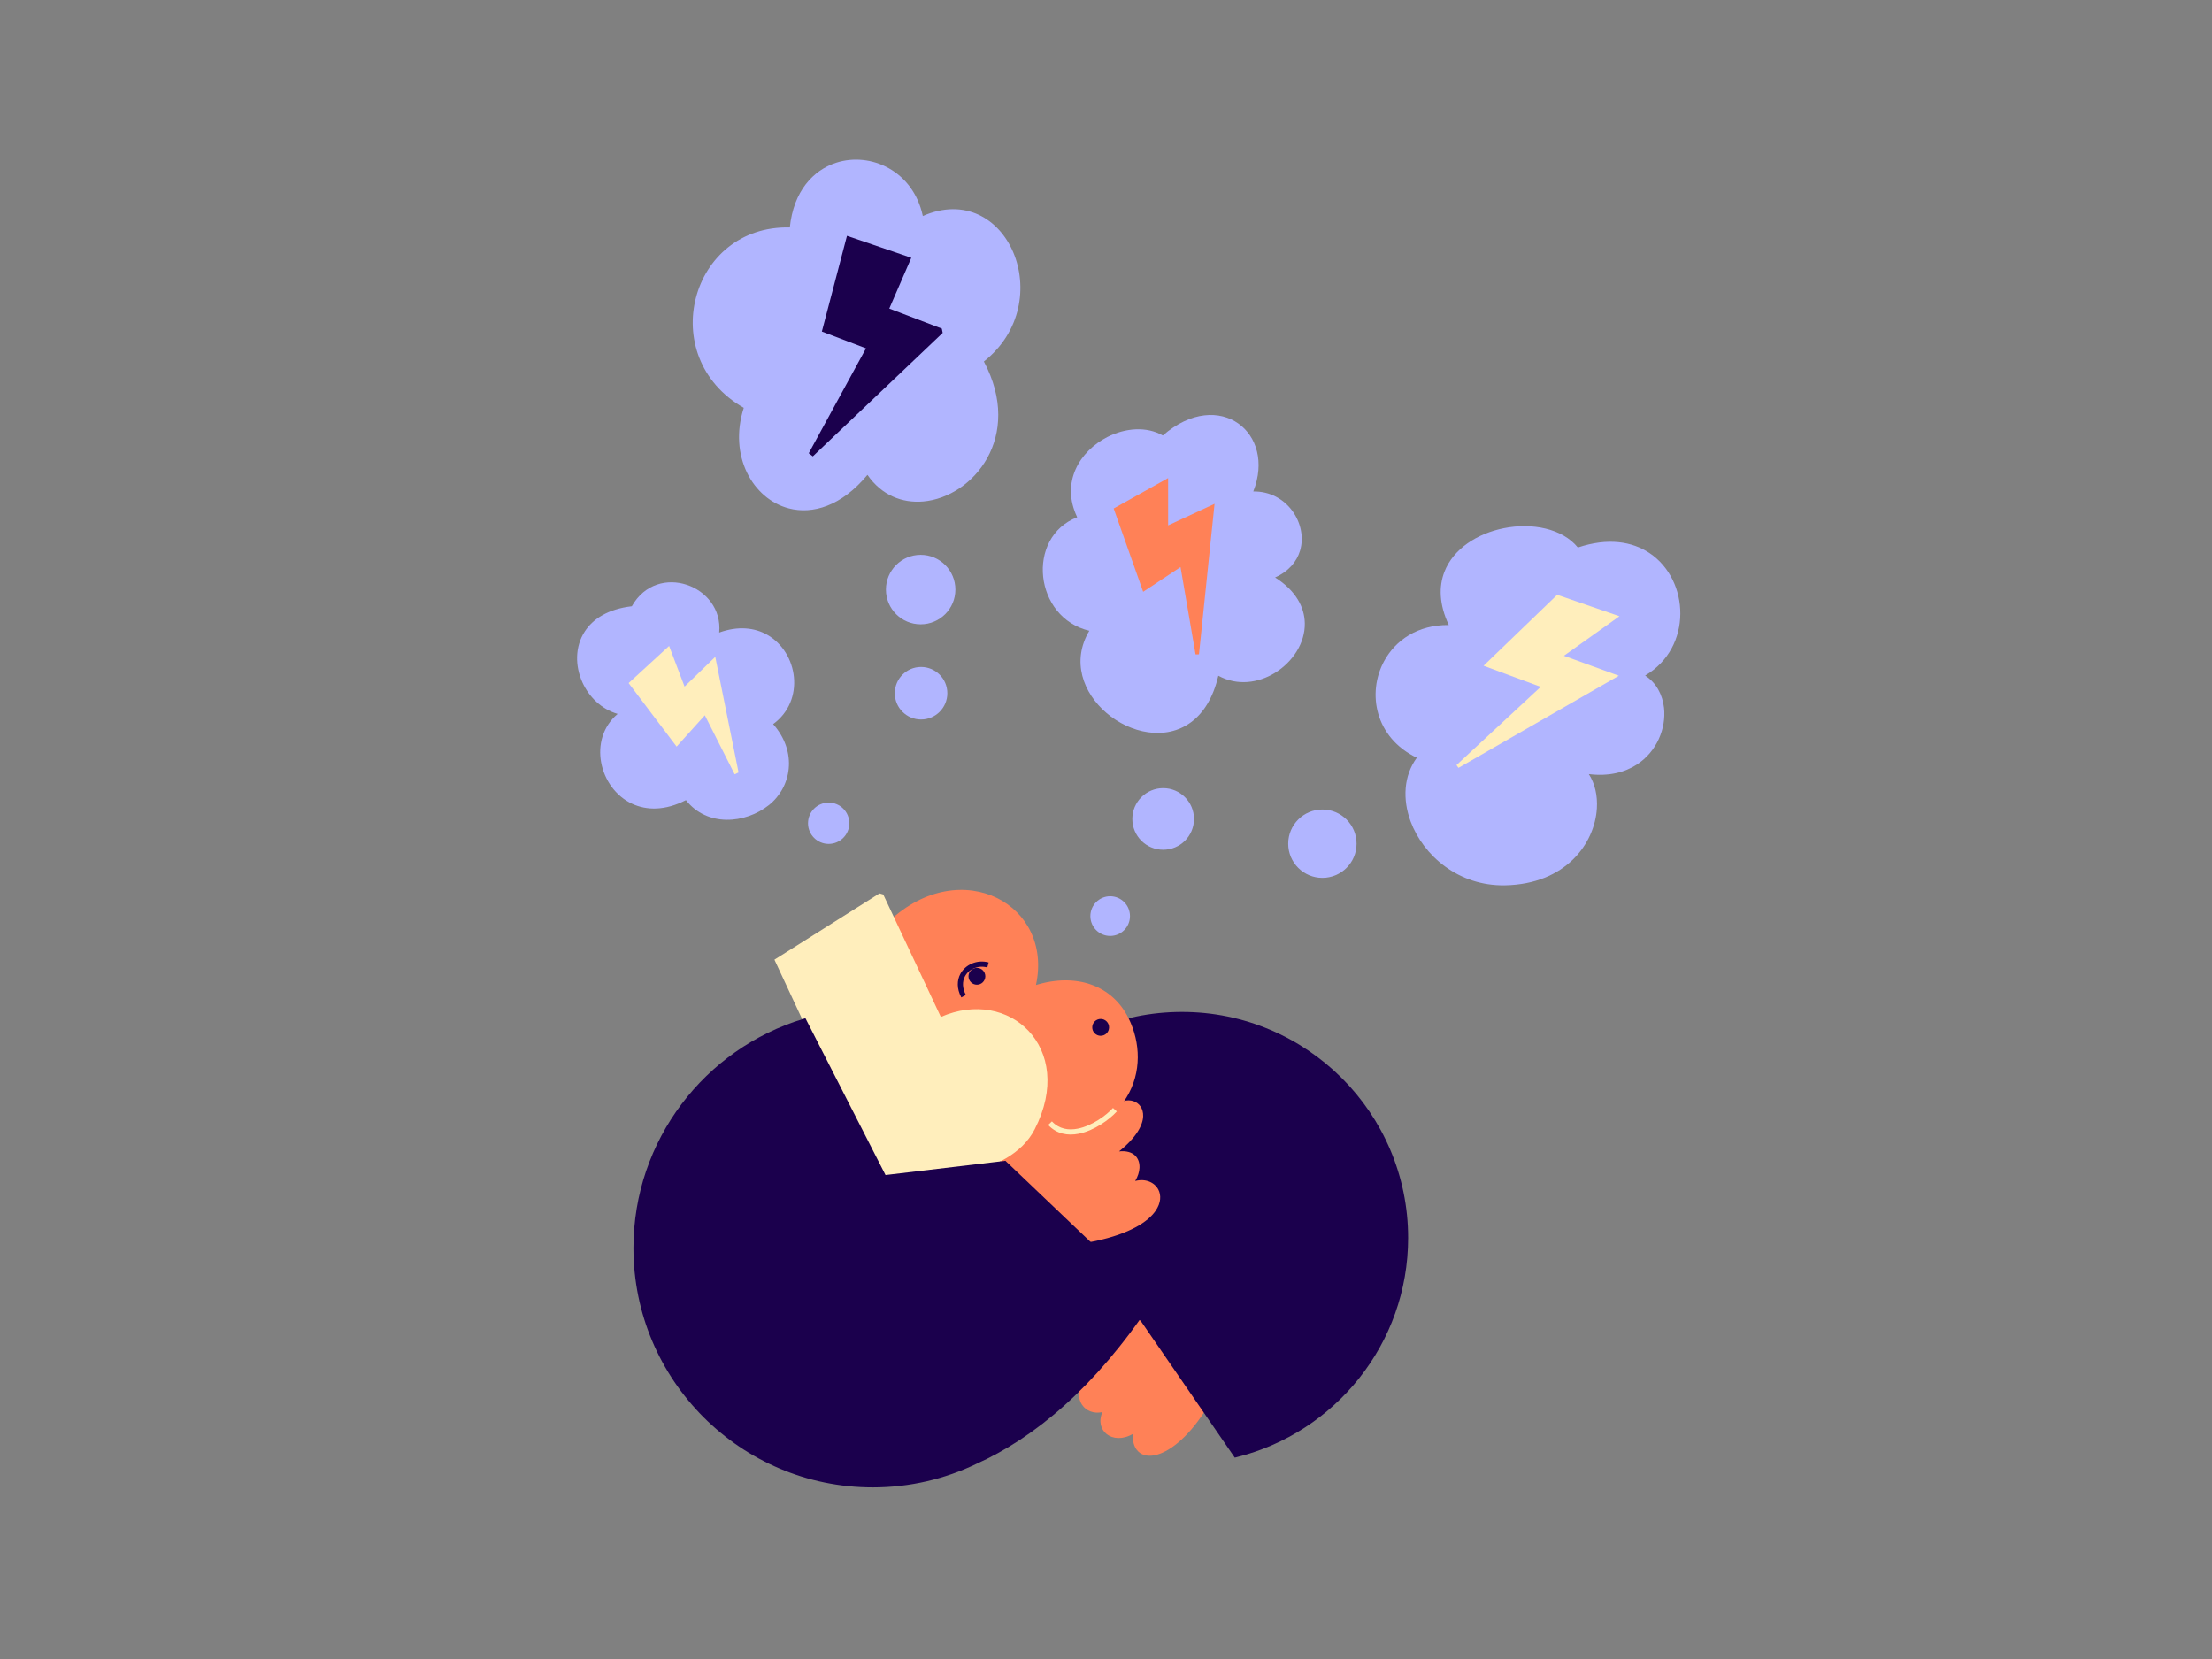 <?xml version="1.0" encoding="UTF-8" standalone="no"?>
<!DOCTYPE svg PUBLIC "-//W3C//DTD SVG 1.1//EN" "http://www.w3.org/Graphics/SVG/1.1/DTD/svg11.dtd">
<svg width="100%" height="100%" viewBox="0 0 4000 3000" version="1.1" xmlns="http://www.w3.org/2000/svg" xmlns:xlink="http://www.w3.org/1999/xlink" xml:space="preserve" xmlns:serif="http://www.serif.com/" style="fill-rule:evenodd;clip-rule:evenodd;stroke-linejoin:round;stroke-miterlimit:2;">
    <rect x="0" y="0" width="4000" height="3000" fill="#808080" stroke="none"/>
    <g transform="matrix(1,0,0,1,-15300,-24000)">
        <g id="Hovedillustrasjon" transform="matrix(1,0,0,0.75,15300,24000)">
            <rect x="0" y="0" width="4000" height="4000" style="fill:none;"/>
            <g transform="matrix(0.772,0.013,-0.01,1.03,-12112.9,-237.559)">
                <path d="M18555.6,3299.03C18561.2,3290.03 18562.7,3279.02 18560.6,3266.55C18557.8,3249.62 18548.3,3229.73 18534.8,3208.89C18483.9,3130.43 18375.8,3037.23 18375.8,3037.23L18366.1,3040.05C18366.1,3040.05 18335.6,3139.95 18283.8,3204.78C18255.2,3240.59 18255.3,3270.92 18267.5,3288.51C18277.3,3302.82 18295.6,3309.65 18315.3,3305.02C18306.1,3326.81 18312.4,3345.85 18326,3356.39C18340.2,3367.33 18363.5,3369.55 18387.4,3355.14C18386.6,3371.64 18390.3,3384.18 18397.1,3392.54C18406.1,3403.74 18420.6,3408.26 18438.7,3404.55C18470.6,3398.02 18515,3364.6 18555.6,3299.03L18555.6,3299.03Z" style="fill:rgb(255,129,87);"/>
            </g>
            <g transform="matrix(0.84,0,0,1.119,-13227,-5929.69)">
                <path d="M18290.9,7479.46C18022.2,7479.46 17804,7697.63 17804,7966.34L17804,7969.99L18201.7,8144.6C18201.7,8144.6 18404.6,8439.86 18404.6,8439.86L18408.3,8438.93C18620.4,8386.31 18777.8,8194.56 18777.8,7966.34C18777.8,7697.63 18559.6,7479.46 18290.9,7479.46Z" style="fill:rgb(27,0,77);"/>
            </g>
            <g transform="matrix(0.75,0,0,1.1,-11707.5,-138.658)">
                <path d="M17514.3,624.622C17273.5,619.171 17188.6,908.755 17403.3,1019.95C17366,1124.82 17424.8,1219.71 17511.8,1240.36C17568.8,1253.91 17638.5,1235.88 17701.5,1166.86C17735.6,1211.91 17785.6,1229.18 17835.9,1225.23C17956.1,1215.79 18078.6,1083.51 17982.2,918.408C18164.4,787.675 18038.5,518.444 17835,599.504C17811.9,500.56 17709.1,458.209 17625.8,482.834C17570.4,499.231 17523.2,545.278 17514.3,624.622Z" style="fill:rgb(177,181,255);"/>
            </g>
            <g transform="matrix(0.734,0.311,-0.233,0.979,-10941.7,-5781.6)">
                <path d="M18930.6,1431.24C18860.8,1452.63 18822.1,1503.13 18811.5,1557.8C18795.3,1641.71 18845.6,1735.83 18953.3,1750.86C18936.5,1800.57 18950.7,1854.19 18984.6,1897.74C19037.5,1965.43 19138.1,2008.6 19241.3,1973.59C19376.2,1927.84 19412.3,1816.36 19392.2,1736.18C19384.9,1706.98 19370.1,1681.89 19349.9,1665.25C19396.1,1656.61 19429,1635.87 19450.5,1609.8C19486.4,1566.17 19490.5,1507.38 19471.1,1463.52C19458.4,1435.03 19435.9,1412.83 19405.9,1404.69C19492.9,1307.76 19437.7,1158.81 19328.6,1127.5C19281.6,1114.04 19224.5,1122.15 19164.4,1166.07C19116.3,1134.52 19044,1142.77 18984.7,1175.65C18930,1205.96 18886.6,1256.94 18883,1315.25C18880.7,1351.95 18894,1391.75 18930.6,1431.24L18930.6,1431.24Z" style="fill:rgb(177,181,255);"/>
            </g>
            <g transform="matrix(0.785,0,0,1.019,-12265.6,-180.11)">
                <path d="M18303.6,1207.18C18266.4,1185.17 18217.3,1189.06 18175.7,1210.89C18112.9,1243.86 18067.5,1317.14 18106.4,1400.68C18047.1,1424.03 18021.9,1483.81 18028,1541.61C18034.1,1598.72 18070.6,1653.71 18134.3,1669.2C18092.4,1741.51 18120.3,1816.43 18173.5,1863.43C18228.4,1912 18310.2,1930.17 18368.9,1885.42C18396.7,1864.26 18419.4,1828.93 18431.5,1775.62C18474.9,1800.03 18523.6,1793.07 18562,1768.81C18602.6,1743.23 18631.5,1698.4 18630.7,1651.51C18630.1,1613.96 18610.7,1574.75 18562.3,1543.04C18594,1528.48 18612.2,1505.32 18619.7,1479.9C18638.3,1416.54 18589.5,1338.11 18512,1339.67C18538.7,1270.2 18519.2,1209.14 18477.7,1178.91C18435.2,1148 18368.8,1148.73 18303.6,1207.18Z" style="fill:rgb(177,181,255);"/>
            </g>
            <g transform="matrix(0.798,0,0,1,-12703.4,-27.551)">
                <path d="M17318.7,1748.85C17250.5,1809.88 17276.3,1928.46 17351.6,1965.58C17384.2,1981.62 17426,1982.64 17473.4,1956.72C17521.3,2021.73 17607.7,2014.13 17661.5,1968.6C17712.4,1925.55 17727.1,1841.04 17671,1773.48C17744.6,1716.45 17727.5,1600.27 17657.8,1558.19C17629.4,1541.04 17592.2,1536.03 17548.8,1552.71C17558.9,1439.23 17408.6,1380.18 17350.8,1489.27C17296.8,1495.9 17262.5,1519.83 17244,1550.37C17221.8,1586.98 17222.1,1633.45 17238.8,1672.78C17253.8,1708.07 17282,1737.52 17318.7,1748.85L17318.7,1748.85Z" style="fill:rgb(177,181,255);"/>
            </g>
            <g transform="matrix(0.772,0.013,-0.01,1.03,-12112.9,-237.559)">
                <path d="M18293.4,2904.98C18374.3,2886.68 18416.3,2858.31 18433.6,2832.56C18446.5,2813.52 18446.6,2795.46 18439.5,2782.36C18430.5,2765.92 18409.4,2756.52 18385.2,2763.09C18391.2,2752.6 18394.4,2741.92 18394.8,2732.33C18395.2,2720.54 18391.5,2710.27 18383.8,2703.24C18376,2696.22 18363.6,2692.29 18346.4,2694.34C18386.9,2661.08 18401.3,2631.93 18401.8,2611.56C18402.2,2592.85 18392,2580.39 18378.1,2576.15C18364,2571.82 18345.6,2576.19 18330.9,2592.86C18316.6,2609.14 18287,2631.93 18255.6,2640.68C18240.6,2644.88 18225.1,2645.84 18210.9,2640.84C18196.8,2635.87 18184.1,2624.97 18174.1,2605.94C18160.2,2579.54 18136.5,2570.71 18116.3,2576.28C18096.4,2581.76 18079.2,2601.57 18078.6,2634.32C18077.7,2684.6 18065.9,2742.35 18060.1,2754C18058,2758.13 18057.4,2764.47 18058.8,2772.4C18060.5,2782.36 18065.5,2795.29 18073.6,2809.24C18104.3,2862.18 18180.5,2930.51 18293.4,2904.98Z" style="fill:rgb(255,129,87);"/>
            </g>
            <g transform="matrix(0.772,0.013,-0.01,1.03,-12112.9,-237.559)">
                <path d="M17799.9,2163.23C17788.8,2174.02 17781.3,2189.28 17776.9,2207.89C17770.7,2234.49 17770.8,2268.13 17775.1,2304.82C17791.5,2445.13 17868.5,2630.82 17868.5,2630.82L17868.7,2631.25L17868.9,2631.64C17868.9,2631.64 17948.9,2765.91 18235.2,2664.01C18298.2,2641.59 18338.9,2606.96 18362.3,2567.74C18397.5,2508.56 18393.2,2438.67 18365,2383.02C18325.8,2305.64 18241,2277.27 18146.8,2307.38C18166,2213.19 18122.3,2138.18 18053.4,2105.16C17982.3,2071.13 17884,2081.68 17799.9,2163.23L17799.9,2163.23Z" style="fill:rgb(255,129,87);"/>
            </g>
            <g transform="matrix(0.772,0.013,-0.01,1.03,-12112.9,-237.559)">
                <path d="M17786.4,2100.03L17777.6,2097.59L17533.5,2255.8L17779.1,2764.92L17782.6,2765.21C17782.6,2765.21 17887.7,2774.3 17987.1,2750.66C18054.6,2734.62 18119.2,2703.37 18148.2,2645.12C18196,2548.95 18179.3,2465.07 18130.9,2414.98C18083.3,2365.86 18004.9,2348.86 17925,2384.89C17925,2384.89 17786.4,2100.03 17786.4,2100.03Z" style="fill:rgb(255,238,188);"/>
            </g>
            <g transform="matrix(0.662,0,0,0.883,-10276.7,242.035)">
                <circle cx="17787.3" cy="1973.84" r="56.405" style="fill:rgb(177,181,255);"/>
            </g>
            <g transform="matrix(0.868,0,0,1.157,-13773.8,-612.286)">
                <circle cx="17787.3" cy="1973.84" r="54.727" style="fill:rgb(177,181,255);"/>
            </g>
            <g transform="matrix(0.631,0,0,0.842,-9216.24,546.829)">
                <circle cx="17787.3" cy="1973.84" r="56.751" style="fill:rgb(177,181,255);"/>
            </g>
            <g transform="matrix(1.035,0,0,1.379,-16306.5,-747.335)">
                <circle cx="17787.3" cy="1973.84" r="53.859" style="fill:rgb(177,181,255);"/>
            </g>
            <g transform="matrix(1.158,0,0,1.544,-18206.4,-1013.39)">
                <circle cx="17787.3" cy="1973.84" r="53.375" style="fill:rgb(177,181,255);"/>
            </g>
            <g transform="matrix(1.178,0,0,1.571,-19288.6,-1679.39)">
                <circle cx="17787.3" cy="1973.84" r="53.307" style="fill:rgb(177,181,255);"/>
            </g>
            <g transform="matrix(0.761,0.349,-0.244,0.945,-27094.1,-15407)">
                <path d="M40310.2,3089.84L40399.3,2956.01L40251.3,2955.97L40146.8,3175.6L40283.6,3178.97C40283.6,3178.97 40161.9,3423.46 40161.9,3423.46L40168.2,3428.26L40441.5,3092.3L40310.2,3089.84Z" style="fill:rgb(255,238,188);"/>
            </g>
            <g transform="matrix(0.531,-0.538,0.462,0.648,-20707.5,20968.9)">
                <path d="M40399.2,2960.72L40234.4,2937L40136.1,3165.38L40256.5,3173.3C40233.6,3209.65 40122,3386.76 40122,3386.76L40128.9,3392.14L40442.6,3092.59L40310.3,3062.93L40399.2,2960.72Z" style="fill:rgb(255,129,87);"/>
            </g>
            <g transform="matrix(-0.066,-0.672,0.498,-0.129,294.058,8195.94)">
                <path d="M9289.34,3070.25L9186.9,2909.65L8932.08,3050.16L9022.44,3164.6L8795.53,3242.88L8799.42,3257.55L9219.79,3228.65L9136.59,3106.19C9136.59,3106.19 9289.34,3070.25 9289.34,3070.25Z" style="fill:rgb(255,238,188);"/>
            </g>
            <g transform="matrix(0.287,0.972,-0.701,0.367,1143.96,-8851.72)">
                <path d="M8680.98,2838.08L8676.39,2833.32L8574.92,2957.72L8759.38,3098.03L8832.73,3014.21C8832.73,3014.21 9009.81,3234.37 9009.81,3234.37L9019.94,3228.02L8864.23,2829.3L8854.26,2827.45L8766.9,2927.17C8766.9,2927.17 8680.98,2838.08 8680.98,2838.08Z" style="fill:rgb(27,0,77);"/>
            </g>
            <g transform="matrix(0.772,0.013,-0.01,1.03,-12111.8,-239.542)">
                <circle cx="18006.8" cy="2290.63" r="19.708" style="fill:rgb(27,0,77);"/>
            </g>
            <g transform="matrix(0.772,0.013,-0.01,1.03,-11888,-116.346)">
                <circle cx="18006.8" cy="2290.63" r="19.708" style="fill:rgb(27,0,77);"/>
            </g>
            <g transform="matrix(0.768,-0.112,0.084,1.024,-12246.7,2027.39)">
                <path d="M18027.1,2257.97C18000.8,2247.69 17972.2,2256.94 17958.2,2277.7C17948.9,2291.49 17945.9,2310.46 17954.6,2332.37L17965.8,2327.9C17959,2310.51 17960.9,2295.43 17968.3,2284.48C17979.3,2268.11 18001.9,2261.17 18022.7,2269.28L18027.1,2257.97Z" style="fill:rgb(27,0,77);"/>
            </g>
            <g transform="matrix(0.75,0,0,1,-11536.3,-5001.86)">
                <path d="M17735.8,8531.39C17876.3,8468.4 18021.8,8347.28 18157.8,8143.15L18160.7,8138.78L17805.9,7800.64L17516.8,7834.95C17496.5,7795.11 17326.1,7461.59 17326.1,7461.59L17323.7,7456.93L17318.7,7458.45C17081.7,7530.3 16909,7750.6 16909,8010.92C16909,8329.47 17167.7,8588.1 17486.2,8588.1C17575.6,8588.1 17660.3,8567.73 17735.8,8531.39L17735.8,8531.39Z" style="fill:rgb(27,0,77);"/>
            </g>
            <g transform="matrix(0.772,0.013,-0.01,1.03,-12112.9,-237.559)">
                <path d="M18179.6,2634.53C18200.1,2655.68 18225.8,2659.53 18251.3,2654.23C18287.8,2646.62 18323.5,2619.72 18340,2600.87L18330.9,2592.86C18315.6,2610.32 18282.6,2635.3 18248.8,2642.35C18227.4,2646.82 18205.6,2643.9 18188.3,2626.08L18179.6,2634.53Z" style="fill:rgb(255,238,188);"/>
            </g>
        </g>
    </g>
</svg>
